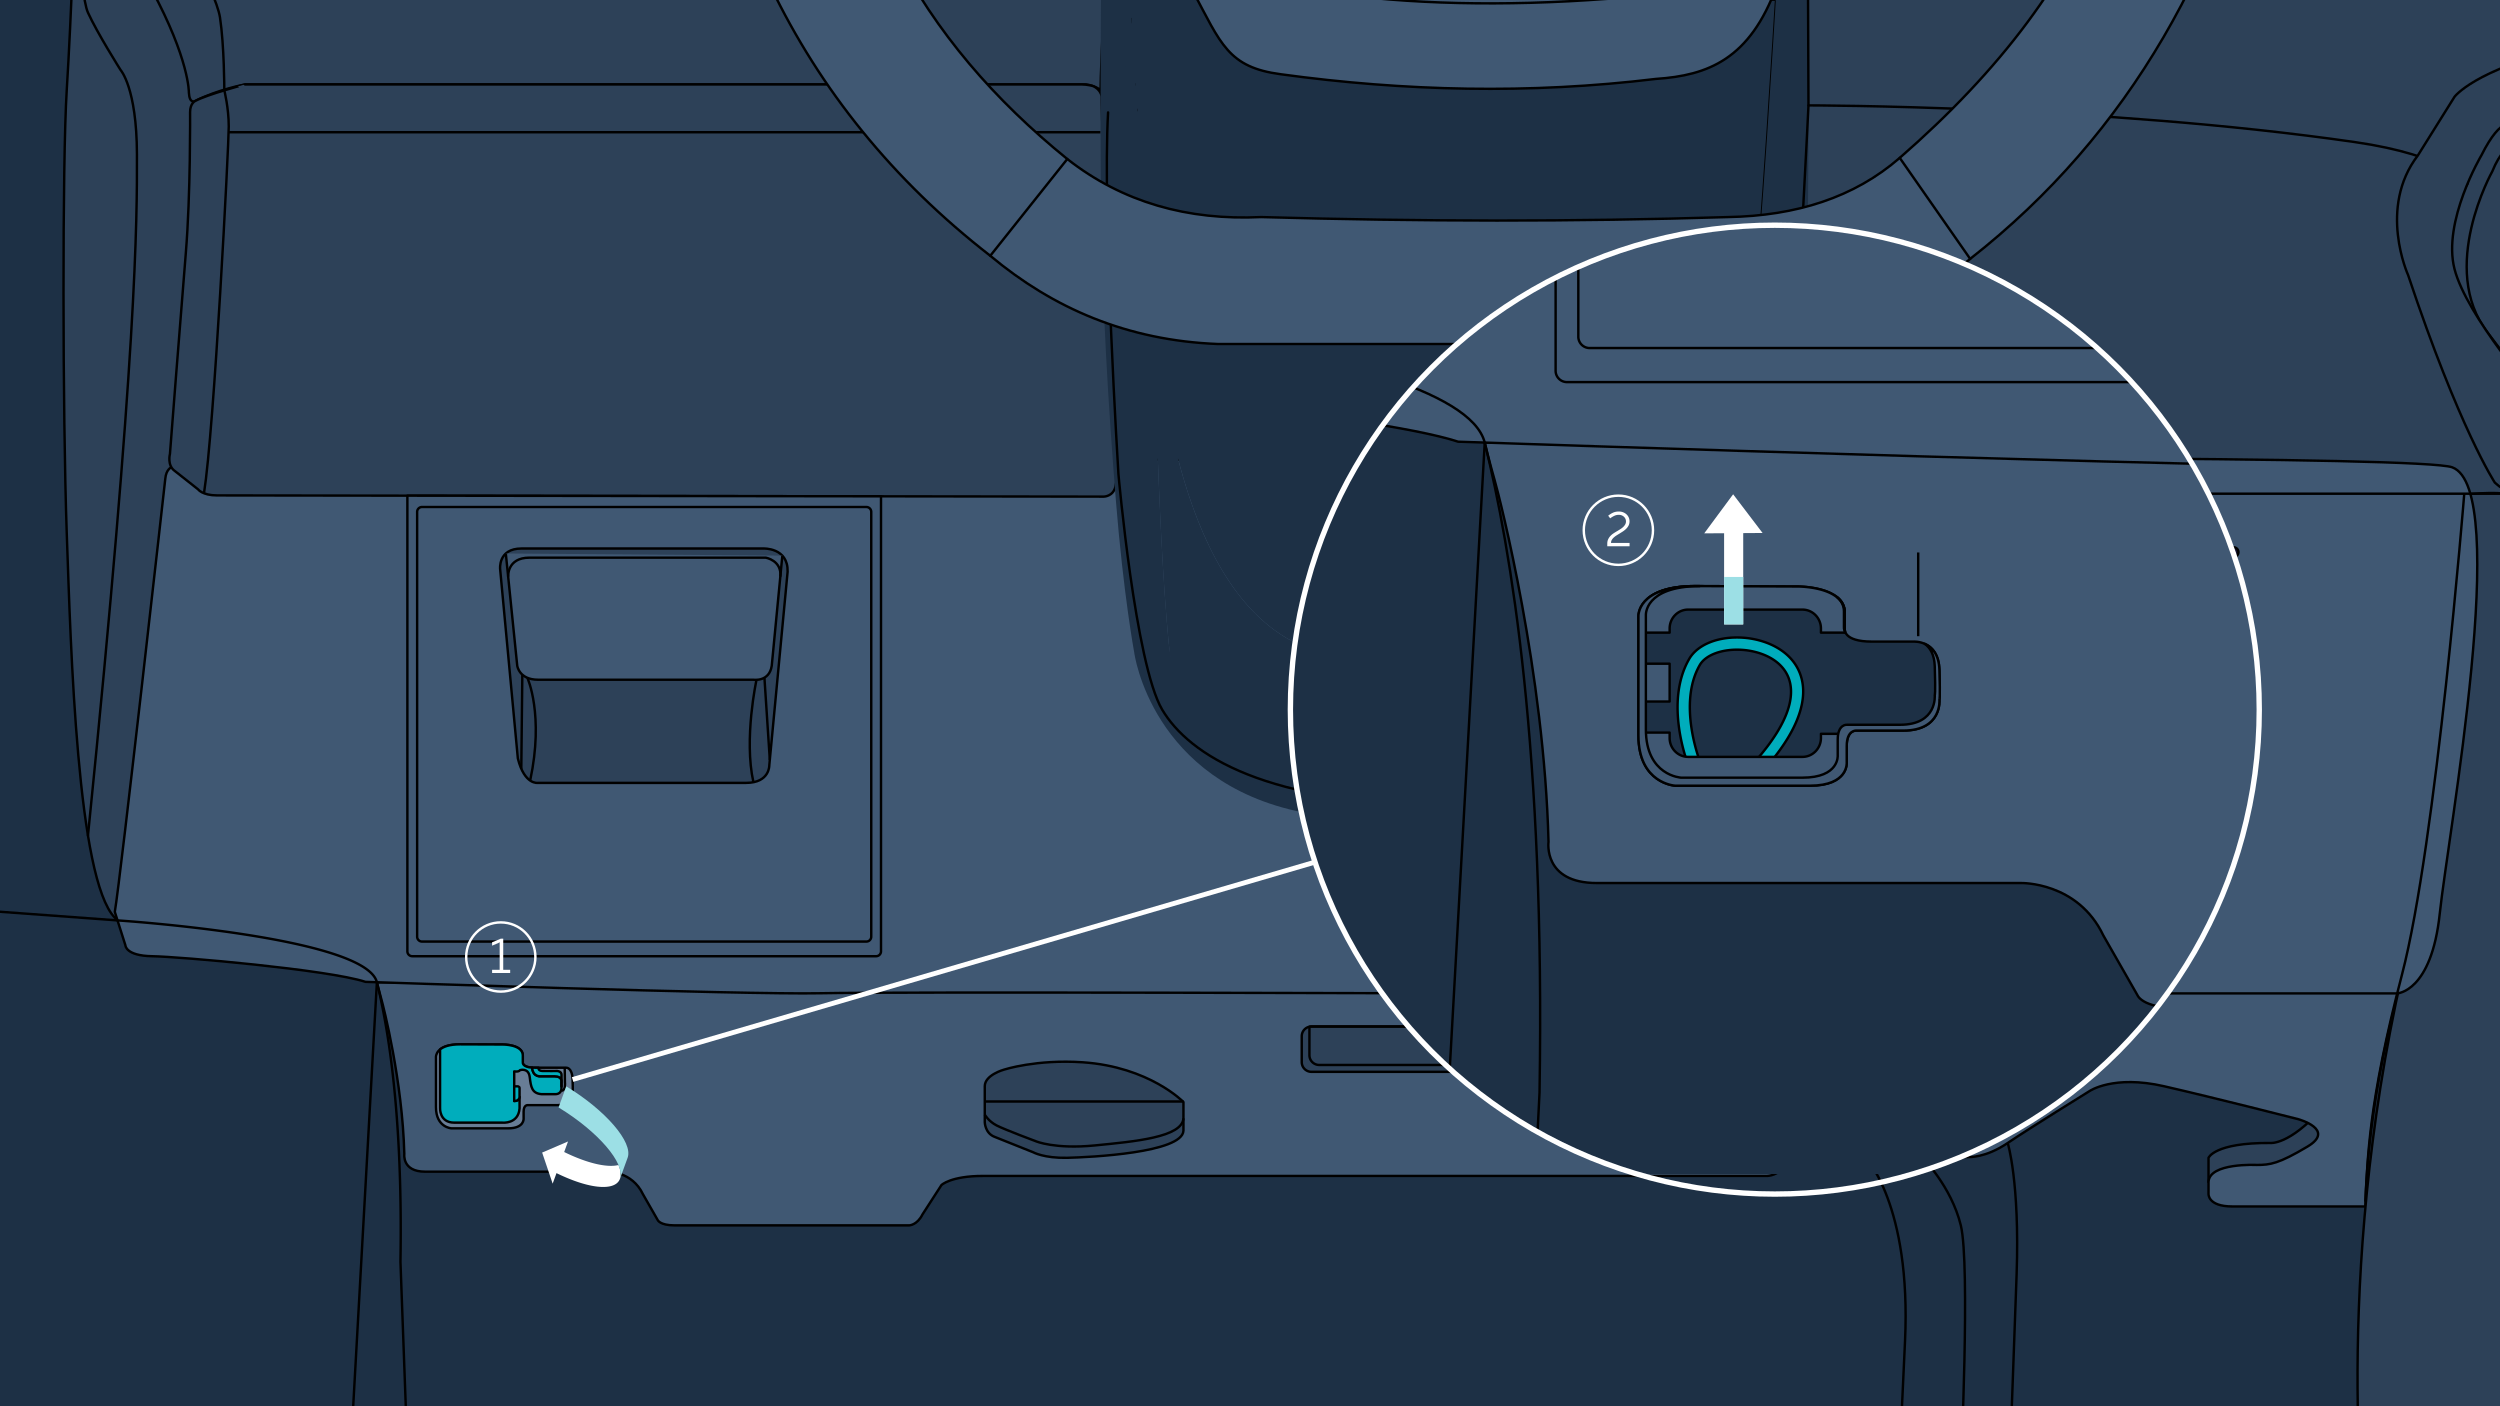 <svg xmlns="http://www.w3.org/2000/svg" xmlns:xlink="http://www.w3.org/1999/xlink" width="1024" height="576" xml:space="preserve"><rect width="100%" height="100%" fill="#808080" stroke="none"/><switch><g><path fill="#1D3045" stroke="#000" stroke-linecap="round" stroke-linejoin="round" stroke-miterlimit="10" d="M-3.973-271.192h1055.487v872.075H-3.973z"/><path fill="#2D4158" stroke="#000" stroke-linecap="round" stroke-linejoin="round" stroke-miterlimit="10" d="M718.104-46.499h339.256v254.167H718.104zM904.61 484.168v-9.916s2.37-6.238 25.226-6.084c0 0 7.774 1.082 21.274-14.168 0 0 18.25 12.5 2.25 25.5s-48.75 4.668-48.75 4.668z"/><path fill="#405873" stroke="#000" stroke-linecap="round" stroke-linejoin="round" stroke-miterlimit="10" d="M154.371 402.326s.738 3.091 1.738 6.591 8.75 34 9.5 63.75c0 0-1 7.25 8.5 7.25h74.75s10-.25 14.5 9.25l6 10.5s.796 2.25 7.023 2.25h95.977s3.25 0 5.5-4.5l7.75-12s3.75-3.75 17-3.75h320.75s3.75.25 6.75-3 5.75-4.5 14-4.75h62.25s6.75.5 16-5.75 33.5-21.25 33.5-21.25 9.75-6.75 30.5-2 55 13.5 55 13.5 15.5 4.25 3.75 11.25-15.25 7.5-20.75 7.5c0 0-19.5-1-19.75 7v4.75s-.5 5.25 9.75 5.25h54.5s0-38.5 13.5-87.5c-152.499-5.499-827.988-4.341-827.988-4.341z"/><path fill="#2D4158" stroke="#000" stroke-linecap="round" stroke-linejoin="round" stroke-miterlimit="10" d="M1040.571 207.668s-7.348 422.786-9.711 460.35c0 0 .445-45.613-62-40.247 0 0-13.558-101.819 15-228.603l19.247-195.75s30.756-5.335 37.464 4.25zM88.621 44.234S62.596-23.245 59.563-88.344s-5.527-76.335-15.203-73.507c0 0-13.069 8.482-13.069 28.272v84.251s-2.135 57.371-3.958 86.332-1.696 132.579 0 181.164S31.694 360.1 47.027 375.884c15.333 15.784 14.798 2.262 18.191-31.665 3.392-33.927 31.54-253.92 23.403-299.985z"/><path fill="#405873" stroke="#000" stroke-linecap="round" stroke-linejoin="round" stroke-miterlimit="10" d="M70.204 191.409s-2.178.759-2.511 4.759c0 0-18.333 164-20.667 177.333l4.333 13.667s0 4.333 11 4.5c11 .167 72 5.5 87.333 10.5 0 0 155.333 5.333 186.333 4.667 31-.667 257 .058 257 .058h388.854s14.054-.475 17.447-32.705c3.393-32.23 29.403-173.872 5.089-182.779-24.313-8.907-934.211 0-934.211 0z"/><path fill="none" stroke="#000" stroke-linejoin="round" stroke-miterlimit="10" d="M461.36 7.334s11 6.667 9.5 16c0 0-1.333 5.833 2.667 9 0 0 4.667 6-1.167 10.5l-9.167 3.167s-1.667.667-4.167-3.167c0 0-6.833-16.333-7.667-20.333-.833-4-1.333-11.667 2.833-13l7.168-2.167z"/><path fill="none" stroke="#000" stroke-linejoin="round" stroke-miterlimit="10" d="M460.064 44.234s1.204-7.066 0-11.566-8.799-19.582-8.799-19.582"/><path fill="none" stroke="#000" stroke-linejoin="round" stroke-miterlimit="10" d="M473.527 32.334s-11.355 2.5-12.928 4.5"/><path fill="none" stroke="#000" stroke-linejoin="round" stroke-miterlimit="10" d="M470.86 23.334s-1.333 5.833 2.667 9c0 0 3.077 3.956 1.11 7.853 2.783-4.472 3.556-7.853 3.556-7.853-1.167-8.833-5.5-18.333-5.5-18.333-3.5-5.333-11.333-6.667-11.333-6.667s11 6.667 9.5 16z"/><path fill="none" stroke="#000" stroke-linejoin="round" stroke-miterlimit="10" d="M468.789 10.274V6.501s.404-3 2.404 0 9.667 20.5 10.333 30.333c0 0-.824 7.279-5.662 1.223m2.329-5.723h2.679m-8.179-18.333h2.465"/><path fill="#2D4158" stroke="#000" stroke-linecap="round" stroke-linejoin="round" stroke-miterlimit="10" d="M453.86-33.832s-3.137 62.333-3.069 70.667c0 0-2.431-1.833-5.931-2.25h-344.5s-11.25 2.083-20.5 6.833c0 0-2.25 1.25-2.5-3.5 0 0 .25-13.5-15.25-42.25l-3.5-6.25s-2.75-2.5-3.25-13.75v-5.5s-.5-4.25 4.75-7l8-2.75s7-1 13.5-1.25h362.5s10.111-.269 9.75 7z"/><path fill="none" stroke="#000" stroke-linejoin="round" stroke-miterlimit="10" d="M68.11-39.582s20.25 35.25 22 46.75 1.765 29.548 1.765 29.548"/><path fill="#2D4158" stroke="#000" stroke-linecap="round" stroke-linejoin="round" stroke-miterlimit="10" d="M79.86 41.418s-2 1-2 4.5c0 0 .25 33.5-1.75 57.75s-6.5 82.25-6.5 82.25-1.25 4.75 2 7l9.5 7.5s1.75 2.5 7.75 2.5l363.25.5s3.75 0 4.75-4l1.25-6.5s-5.44-81.953-6.845-151.351v-2.024s-.389-3.037-3.709-4.331c0 0-2.196-.627-4.571-.627H100.36c0-.001-15.5 4.083-20.5 6.833z"/><path fill="#405873" stroke="#000" stroke-linecap="round" stroke-linejoin="round" stroke-miterlimit="10" d="M166.86 203.025v186.643a2 2 0 0 0 2 2h190a2 2 0 0 0 2-2V203.292l-194-.267z"/><path fill="#405873" stroke="#000" stroke-linecap="round" stroke-linejoin="round" stroke-miterlimit="10" d="M356.86 383.668a2 2 0 0 1-2 2h-182a2 2 0 0 1-2-2v-174a2 2 0 0 1 2-2h182a2 2 0 0 1 2 2v174z"/><path fill="none" stroke="#000" stroke-linejoin="round" stroke-miterlimit="10" d="M91.875 37.003s1.819 7.164 1.819 14.831-5.955 124.071-10.144 150.202M450.791 54.168H93.693"/><path fill="#2D4158" stroke="#000" stroke-linejoin="round" stroke-miterlimit="10" d="M213.61 224.668h99s10.25-.5 10 9.5l-7.5 79.25s.25 7.25-9.5 7.25h-85.25s-5.5 1-8.25-10l-7.25-77.5s-1-8.5 8.75-8.5z"/><path fill="#405873" stroke="#000" stroke-linejoin="round" stroke-miterlimit="10" d="m207.181 226.714 4.679 45.963s.75 5.74 8.5 5.74h88.25s6.5 1.02 7.5-5.74l4.34-45.089"/><path fill="none" stroke="#000" stroke-linejoin="round" stroke-miterlimit="10" d="M208.145 236.19s-.536-7.772 8.714-7.772h96.75s6.656 1.08 6.012 7.772m-105.677 40.139-.422 38.556m99.588-37.312 2.206 33.662m-99.297-33.604s6.928 15.13 1.134 42.083m92.707-41.242s-5.258 24.15-1.254 41.923"/><path fill="#1D3045" d="M472.827 132.162c.211 1.648.445 3.564.71 5.7-.267-2.152-.502-4.079-.714-5.735-3.506-27.397-9.78-131.761-9.78-131.761h6.734s-4.824-4.651-13.845-2.565c0 0-2.057 63.872 2.178 121.2s10.074 124.902 16.748 155.769c0 0 1.855 9.329 8.182 15.898-8.142-25-10.348-158.54-10.348-158.54.043.006.093.026.135.034z"/><path fill="#1D3045" stroke="#000" stroke-linecap="round" stroke-linejoin="round" stroke-miterlimit="10" d="M717.075 132.162c-.211 1.648-.208 1.621.004-.034 3.506-27.397 9.78-131.761 9.78-131.761h-6.734s4.824-4.651 13.845-2.565c0 0 2.057 63.872-2.178 121.2-4.235 57.328-10.074 124.902-16.748 155.769 0 0-1.855 9.329-8.182 15.898 8.142-25 10.348-158.54 10.348-158.54-.043.005-.092.025-.135.033z"/><path fill="#1D3045" d="M740.564-2.737c-4.588 1.13-8.71.161-8.71.161l-6.724 134.704s-3.89 102.684-14.013 140.08c-9.622 35.543-105.834 50.459-115.347 51.85-9.513-1.391-105.726-16.307-115.347-51.85-10.123-37.397-14.013-140.08-14.013-140.08L459.686-2.576s-4.121.97-8.71-.161c0 0-.417 45.17 0 86.048s3.012 83.424 6.094 121.799c3.082 38.375 7.504 62.151 7.504 62.151s6.841 52.974 68.992 65.488c0 0 30.283 5.245 61.438 5.414v.008c.256 0 .511-.003.766-.004.256.001.511.004.766.004v-.008c31.154-.169 61.438-5.414 61.438-5.414 62.151-12.514 68.992-65.488 68.992-65.488s4.422-23.776 7.504-62.151 5.677-80.921 6.094-121.799c.418-40.878 0-86.048 0-86.048z"/><path fill="none" stroke="#000" stroke-linecap="round" stroke-linejoin="round" stroke-miterlimit="10" d="M740.75 43.168s-4.056 84.667-9.056 155.667-13.589 85-13.589 85c-24.411 50.667-123.1 46-123.1 46-76.36 0-108-20.645-118.978-39.167-10.978-18.522-17.917-96.5-17.917-96.5s-6.602-106.296-4.241-148.122"/><path fill="#2D4158" stroke="#000" stroke-linecap="round" stroke-linejoin="round" stroke-miterlimit="10" d="M740.75 43.168s119.61 0 223.61 15c38.756 5.59 46.393 16.955 46.393 16.955-19.107 30.955 5.916 61.164 5.916 61.164s22.691 26.381 2.284 0c-20.408-26.381 1.908-66.119 1.908-66.119 6-15 15.5-14 15.5-14h21v-98h-251.5c-8 5-65.296 39.096-65.296 39.096l.185 45.904z"/><path fill="none" stroke="#000" stroke-linejoin="round" stroke-miterlimit="10" d="M731.845 196.667s1.015 5.113 5.515 5.557h293.5m-21.5 0s-11.5 143.444-25.5 196.944-14 75.5-15 93"/><path d="M916.86 226.158a1.99 1.99 0 0 1-1.99 1.99h-23.02a1.99 1.99 0 0 1-1.99-1.99h0a1.99 1.99 0 0 1 1.99-1.99h23.02a1.99 1.99 0 0 1 1.99 1.99h0zm0 7.52a1.99 1.99 0 0 1-1.99 1.99h-23.02a1.99 1.99 0 0 1-1.99-1.99h0a1.99 1.99 0 0 1 1.99-1.99h23.02a1.99 1.99 0 0 1 1.99 1.99h0zm0 7.52a1.99 1.99 0 0 1-1.99 1.99h-23.02a1.99 1.99 0 0 1-1.99-1.99h0a1.99 1.99 0 0 1 1.99-1.99h23.02a1.99 1.99 0 0 1 1.99 1.99h0zm0 7.52a1.99 1.99 0 0 1-1.99 1.99h-23.02a1.99 1.99 0 0 1-1.99-1.99h0a1.99 1.99 0 0 1 1.99-1.99h23.02a1.99 1.99 0 0 1 1.99 1.99h0zm0 7.52a1.99 1.99 0 0 1-1.99 1.99h-23.02a1.99 1.99 0 0 1-1.99-1.99h0a1.99 1.99 0 0 1 1.99-1.99h23.02a1.99 1.99 0 0 1 1.99 1.99h0z" fill="#131230" stroke="#000" stroke-linecap="round" stroke-linejoin="round" stroke-miterlimit="10"/><path fill="none" stroke="#000" stroke-linecap="round" stroke-linejoin="round" stroke-miterlimit="10" d="M31.291-49.329S32.29-3.1 36.031 5.167 49.385 28.66 49.385 28.66s6.623 7.208 6.704 34.442 0 80.864-20.058 279.142"/><g fill="#1D3045"><path d="M595.004.366H463.043s6.275 104.364 9.78 131.761c3.506 27.397 13.21 127.707 75.085 136.545 0 0 17.092 3.535 47.097 3.535 30.005 0 47.097-3.535 47.097-3.535 61.875-8.838 71.579-109.148 75.085-136.545 3.506-27.397 9.78-131.761 9.78-131.761H595.004z"/><path d="M642.101 268.673s-16.945 3.502-46.701 3.534l-.001.001-.001-.001-.393.001c-30.005 0-47.097-3.535-47.097-3.535-61.85-8.834-71.571-109.066-75.08-136.511-.043-.008-.092-.028-.134-.034 0 0 2.205 133.54 10.348 158.54 0 0 21.667 33.5 112.358 33.5s112.358-33.5 112.358-33.5c8.142-25 10.348-158.54 10.348-158.54a6.042 6.042 0 0 0-.95.246c-3.533 27.736-13.358 127.486-75.055 136.299z"/></g><path fill="none" stroke="#000" stroke-linecap="round" stroke-linejoin="round" stroke-miterlimit="10" d="M738.68 86.32s15.064 25.161 9.026 40.398"/><path fill="#2D4158" stroke="#000" stroke-linecap="round" stroke-linejoin="round" stroke-miterlimit="10" d="M1029.36 51.168s-4.5-4.5-13 12.5c0 0-16 27-11 46.5s34 52.5 34 52.5v37.5s-8.468 6-17.484-2.5c0 0-14.516-22-35.516-85 0 0-12.5-27.5 4-49l15-24s8-11 45.5-20c0 0 6.5 28-21.5 31.5z"/><path fill="#687D96" stroke="#000" stroke-linecap="round" stroke-linejoin="round" stroke-miterlimit="10" d="M205.975 427.834s8.167-.071 8.167 4.5v2.833s-.333 2.167 4.667 2.167h13.008s2.555-.333 2.722 4.833c.167 5.167 0 5.167 0 5.167s.519 5.333-6.231 5.333h-12.167s-1.667-.167-1.667 2.667v2.833s.333 4-6.333 4h-23.234s-6.333-.333-6.333-8.667V433s-.333-5.238 9.833-5.238l17.568.072z"/><g fill="#00ADBC" stroke="#000" stroke-linejoin="round" stroke-miterlimit="10"><path d="M227.142 440.834h-5.653s-3.192.454-3.519-3.523v-.001c-4.119-.229-3.827-2.143-3.827-2.143v-2.833c0-4.571-8.167-4.5-8.167-4.5l-17.568-.071c-4.382 0-6.811.974-8.159 2.081v23.99s-.341 6 5.826 6h19.734s6.5.667 7-5.833v-4.708s0 1.688-2.188 1.688v-12.146s1.854.333 2.354-.5c0 0 3.5-1.167 4 2.833s.833 6.667 4.833 7h5.667s2.5.167 2.5-2.5v-2.495s.5-2.339-2.833-2.339z"/><path d="M211.871 444.965h-1.25v6.015c2.188 0 2.188-1.688 2.188-1.688v-3.625c-.001-.749-.938-.702-.938-.702z"/></g><path fill="#00ADBC" stroke="#000" stroke-linejoin="round" stroke-miterlimit="10" d="M228.246 438.668s-4.125.063-6.063 0-1.563-1.333-1.563-1.333-1.813 0-2.652-.023v.001c.327 3.977 3.519 3.523 3.519 3.523h5.653c3.333 0 2.833 2.339 2.833 2.339v1.79l.027.002v-4.735c.002-1.439-1.754-1.564-1.754-1.564z"/><path fill="none" stroke="#000" stroke-linejoin="round" stroke-miterlimit="10" d="m231.308 437.311.087 6.107s.413 3.313-1.393 3.313"/><path fill="#2D4158" stroke="#000" stroke-linejoin="round" stroke-miterlimit="10" d="M411.229 438.129s-7.869 2.156-7.869 6.791v14.767s.108 4.419 3.934 5.928 15.899 6.359 15.899 6.359 4.419 2.479 13.905 2.264c9.485-.216 47.211-2.048 47.642-11.102v-11.749s-13.932-14.418-41.283-16.276c-18.984-1.289-32.228 3.018-32.228 3.018z"/><path fill="none" stroke="#000" stroke-linejoin="round" stroke-miterlimit="10" d="M403.36 456.561s1.509 2.695 4.85 4.419 16.06 6.467 16.06 6.467 7.761 3.341 24.145 1.725c16.384-1.617 35.786-3.341 36.325-11.102m-81.38-6.898h81.38"/><path fill="#2D4158" stroke="#000" stroke-linejoin="round" stroke-miterlimit="10" d="M679.735 441.668h59.875s13.75.875 15.5 6.75v13.5s-.375 4.875-9.625 6.25-28.063 5.125-28.063 5.125-7.062 1.875-15.687-.875-30-6.75-30-6.75-6.875-.501-7.875-7.875l-.875-6.625s-1-3.625 3.375-5.875 9.375-3.625 13.375-3.625z"/><path fill="none" stroke="#000" stroke-linejoin="round" stroke-miterlimit="10" d="M666.09 445.438s-1.855 2.662-1.105 6.634 1.875 5.721 1.875 5.721 1.75 2.75 8.375 4.25 29.125 6.625 29.125 6.625 5.25 1.75 14.375 0 31.75-6.5 31.75-6.5 4.625-1.452 4.625-4.726"/><path fill="none" stroke="#000" stroke-linejoin="round" stroke-miterlimit="10" d="M664.811 450.168s24.049 2.422 32.799 7.273 17.655 11.754 17.655 11.754"/><path fill="#2D4158" stroke="#000" stroke-linejoin="round" stroke-miterlimit="10" d="M609.642 435.029a4 4 0 0 1-4 4h-68.451a4 4 0 0 1-4-4v-10.574a4 4 0 0 1 4-4h68.451a4 4 0 0 1 4 4v10.574z"/><path fill="none" stroke="#000" stroke-linejoin="round" stroke-miterlimit="10" d="M537.191 420.456c-.27 0-.533.028-.788.079-.03.198-.061.397-.061.604v11.071a4 4 0 0 0 4 4h62.481a4 4 0 0 0 4-4v-11.071c0-.172-.03-.335-.051-.501a3.953 3.953 0 0 0-1.13-.182h-68.451zM-3.973 373.168l52.109 3.831s101.618 6.619 106.236 25.328c4.617 18.708 10.655 54.175 9.655 114.508l2.833 76.978"/><path fill="none" stroke="#000" stroke-linecap="round" stroke-linejoin="round" stroke-miterlimit="10" d="m154.371 402.326-10.106 180.926"/><path fill="none" stroke="#000" stroke-linejoin="round" stroke-miterlimit="10" d="M763.971 473.917s18.937 19.263 16.325 75.4l-2.612 56.137m9.795-131.202s11.754 11.633 15.672 27.666c3.918 16.033 0 98.965 0 98.965m19.209-132.715s4.953 15.827 3.647 53.701c-1.306 37.875-3.647 99.257-3.647 99.257"/><path fill="#405873" stroke="#000" stroke-linecap="round" stroke-linejoin="round" stroke-miterlimit="10" d="M417.668-417.068c131.906-82.492 257.832-81.726 377.9.634 111.305 81.374 146.69 190.253 134.421 316.396-18.638 84.26-57.29 154.587-123.008 206.07-27.997 24.176-62.4 35.018-102.084 34.873h-206.07c-37.062-1.438-67.482-14.634-93.207-36.141-80.071-62.163-118.506-147.956-124.275-252.288 1.18-118.475 51.187-205.37 136.323-269.544zm132.518 155.979c37.635-3.114 74.646-3.227 110.961 0 37.093 2.853 87.738 31.148 157.881 53.895 28.287 12.028 47.585 12.628 51.993-5.707 8.877-34.398-35.349-47.713-53.261-84.33-10.834-14.316-16.638-28.272-17.12-41.848-1.523-11.382-19.287-24.378-37.41-37.41-110.326-72.917-241.577-60.87-337.32 19.656-23.46 17.437-1.902 29.167-22.192 50.091-16.006 27.3-33.569 48.546-53.261 61.504-12.364 16.486-11.096 55.48 22.826 44.384 66.735-19.338 150.669-59.046 176.903-60.235zM469.027-65.64c-6.239-5.389-15.581-7.982-26.631-9.035l-59.919-7.133c-40.518-2.397-41.23 21.274-16.169 61.821 16.933 33.249 41.232 61.127 70.856 85.123 22.716 17.8 49.383 25.212 79.416 23.777 64.955 1.855 128.741 1.95 191.169 0 27.93-.492 51.727-8.004 70.381-24.253 41.213-35.884 70.033-73.978 84.647-114.606 8.039-32.881-10.7-33.764-46.603-29.484-29.017 2.266-60.99 3.358-69.43 13.791-2.833 20.73-9.605 40.61-19.022 59.919-10.938 29.959-28.057 36.617-49.457 38.044-51.878 6.272-103.018 5.023-153.601-1.902-21.637-2.853-24.491-12.364-36.141-34.239-10.583-20.186-17.576-40.742-19.496-61.823z"/><path fill="#405873" stroke="#000" stroke-linecap="round" stroke-linejoin="round" stroke-miterlimit="10" d="M349.031-169.388c2.695-13.553 8.084-17.357 18.229-23.46 17.472-10.875 60.666-26.788 103.853-42.7 29.451-11.988 57.218-22.086 79.073-25.54 37.492-3.126 74.493-3.215 110.961 0 21.527 1.797 50.313 12.44 80.81 25.167 26.321 10.794 52.09 20.522 77.071 28.728 23.433 8.659 40.596 18.747 45.177 31.703 7.321 21.529 10.619 41.03 7.98 57.541-2.001 9.059-12.27 14.518-31.282 16.169l-58.016 7.609c-16.563 2.737-30.119 13.48-40.897 31.624C720.965-27.23 694.975-2.606 658.531-.49c-43.135 3.234-81.589 2.232-115.795-2.615-28.271-6.951-51.747-26.903-70.143-60.632-15.099-25.204-21.756-28.176-53.023-32.337l-55.401-6.895c-14.091-1.346-21.951-7.824-22.351-20.448 1.152-16.358 3.213-31.963 7.213-45.971zm56.59 274.152 31.544-39.629m340.966-.475 28.85 41.372"/><g fill-rule="evenodd" clip-rule="evenodd"><path fill="#FFF" d="m222.063 472.09 10.602-4.548-1.574 4.323c9.274 4.548 17.512 6.523 22.227 5.328 4.012 9.561-5.575 11.858-21.414 5.131a80.09 80.09 0 0 1-3.961-1.814l-1.574 4.322-4.306-12.742z"/><path fill="#9CDFE5" d="M253.932 482.846c2.292-6.297-8.964-19.386-25.141-29.236l3.147-8.645c16.177 9.85 27.433 22.939 25.141 29.236l-3.147 8.645z"/></g><path fill="none" stroke="#FFF" stroke-width="2" stroke-miterlimit="10" d="M721.948 299.434 234.539 442.168"/><defs><circle id="a" cx="726.966" cy="290.668" r="198.425"/></defs><clipPath id="b"><use xlink:href="#a" overflow="visible"/></clipPath><g clip-path="url(#b)"><defs><path id="c" d="M371.349-418.848h986.802v899.709H371.349z"/></defs><clipPath id="d"><use xlink:href="#c" overflow="visible"/></clipPath><g clip-path="url(#d)" stroke="#000" stroke-linejoin="round" stroke-miterlimit="10"><path fill="#1D3045" stroke-linecap="round" d="M239.991-1384.644h2454.015V523.047H239.991z"/><path fill="#405873" stroke-linecap="round" d="M608.144 181.292s1.717 7.187 4.042 15.325 20.344 79.05 22.088 148.219c0 0-2.325 16.856 19.763 16.856h173.794s23.25-.581 33.713 21.506l13.95 24.413s1.849 5.231 16.328 5.231h223.148s7.556 0 12.787-10.463l18.019-27.9s8.719-8.719 39.525-8.719h745.746s8.719.581 15.694-6.975c6.975-7.556 13.369-10.463 32.55-11.044h144.732s15.694 1.163 37.2-13.369c21.506-14.531 77.888-49.406 77.888-49.406s22.669-15.694 70.913-4.65 127.875 31.388 127.875 31.388 36.038 9.881 8.719 26.156-35.456 17.438-48.244 17.438c0 0-45.338-2.325-45.919 16.275v11.044s-1.163 12.206 22.669 12.206h126.713s0-89.513 31.387-203.438c-354.564-12.787-1925.08-10.093-1925.08-10.093z"/><path fill="#2D4158" stroke-linecap="round" d="M455.274-651.276s-60.508-156.889-67.56-308.245c-7.053-151.356-12.849-177.479-35.347-170.905 0 0-30.386 19.72-30.386 65.733v195.884s-4.963 133.388-9.203 200.723-3.944 308.246 0 421.208 10.138 329.992 45.788 366.691 34.406 5.259 42.294-73.621 73.332-590.366 54.414-697.468z"/><path fill="#405873" stroke-linecap="round" d="M412.454-309.093s-5.063 1.765-5.838 11.065c0 0-42.625 381.301-48.05 412.301l10.075 31.775s0 10.075 25.575 10.463c25.575.388 167.401 12.788 203.051 24.413 0 0 361.151 12.4 433.226 10.85 72.075-1.55 597.527.134 597.527.134h904.089s32.676-1.103 40.564-76.039 68.362-404.255 11.832-424.962c-56.53-20.707-2172.051 0-2172.051 0z"/><path fill="#405873" stroke-linecap="round" d="M637.18-282.085v433.946a4.65 4.65 0 0 0 4.65 4.65h441.751a4.65 4.65 0 0 0 4.65-4.65v-433.325l-451.051-.621z"/><path fill="#405873" stroke-linecap="round" d="M1078.931 137.911a4.65 4.65 0 0 1-4.65 4.65H651.13a4.65 4.65 0 0 1-4.65-4.65V-266.64a4.65 4.65 0 0 1 4.65-4.65h423.151a4.65 4.65 0 0 1 4.65 4.65v404.551z"/><path fill="none" stroke-linecap="round" d="M321.981-868.81s2.322 107.483 11.021 126.705c8.699 19.222 31.048 54.619 31.048 54.619s15.399 16.758 15.587 80.077c.189 63.319 0 188.009-46.635 649.007"/><path fill="none" d="m239.991 113.498 121.154 8.907s236.263 15.39 246.999 58.887 24.773 125.956 22.448 266.232l-6.471 130.129"/><path fill="none" stroke-linecap="round" d="m608.144 181.292-23.497 420.653"/><path fill="#1D3045" d="M736.217 240.229s19.407-.169 19.407 10.693v6.733s-.792 5.149 11.089 5.149h16.947s10.321-.792 10.717 11.486c.396 12.278 0 12.278 0 12.278s1.234 12.674-14.806 12.674h-19.195s-3.961-.396-3.961 6.337v6.733s.792 9.505-15.05 9.505h-55.212s-15.05-.792-15.05-20.595v-48.714s-.792-12.447 23.367-12.447l41.747.168z"/><path fill="#00ADBC" d="M720.091 316.775a2.5 2.5 0 0 1-1.857-4.173c16.259-18.051 16.735-29.102 14.272-35.193-3.04-7.52-11.741-10.727-18.871-11.221-7.949-.551-14.951 1.952-17.415 6.229-9.184 15.945.06 39.429.154 39.664a2.5 2.5 0 1 1-4.641 1.861c-.423-1.053-10.229-25.995.154-44.021 3.45-5.989 12.12-9.412 22.093-8.722 8.637.599 19.257 4.679 23.161 14.335 2.997 7.414 2.794 20.443-15.193 40.413a2.49 2.49 0 0 1-1.857.828z"/><path fill="#405873" d="M673.986 271.851h9.897v15.492h-9.897z"/><path fill="#00ADBC" d="M755.624 258.465v-.424s-.023.161 0 .424zm0 .656h.133a3.076 3.076 0 0 1-.133-.656v.656z"/><path fill="#405873" d="M673.986 259.121h9.897v-1.682c0-4.278 3.393-7.745 7.579-7.745h46.818c4.186 0 7.579 3.468 7.579 7.745v1.682h9.764v-.656c-.023-.262 0-.424 0-.424v-6.881c0-11.101-19.407-10.928-19.407-10.928l-41.746-.173c-9.839 0-15.539 2.11-18.84 4.611a10.329 10.329 0 0 0-1.645 5.608v8.843zm71.874 43.153c0 4.278-3.393 7.745-7.579 7.745h-46.818c-4.186 0-7.579-3.468-7.579-7.745v-2.201h-9.897v9.36c0 5.644 4.477 10.219 10 10.219h61.771c5.523 0 10-4.575 10-10.219v-8.857h-9.897v1.698z"/><path fill="#00ADBC" d="M755.279 250.486v6.463s-.123.804.478 1.763c-.198-.619-.133-1.057-.133-1.057v-6.733c0-2.774-1.269-4.825-3.154-6.346 1.688 1.441 2.809 3.356 2.809 5.91z"/><path fill="#405873" d="M794.377 274.289c-.211-6.53-3.229-9.363-6.009-10.584 2.092 1.505 3.948 4.239 4.108 9.21.38 11.785 0 11.785 0 11.785s1.185 12.165-14.211 12.165h-21.737s-3.802-.38-3.802 6.082v6.463s.76 9.124-14.446 9.124h-49.683s-14.446-.76-14.446-19.768v-46.759s-.74-11.793 22.009-11.94l-1.69-.007c-24.159 0-23.367 12.447-23.367 12.447v48.714c0 19.803 15.05 20.595 15.05 20.595h55.212c15.842 0 15.05-9.505 15.05-9.505v-6.733c0-6.733 3.961-6.337 3.961-6.337h19.195c16.04 0 14.806-12.674 14.806-12.674s.396 0 0-12.278z"/></g><path clip-path="url(#d)" fill="none" stroke="#000" stroke-linejoin="round" stroke-miterlimit="10" d="M785.696 226.298v34.289"/></g><use xlink:href="#a" overflow="visible" fill="none" stroke="#FFF" stroke-width="2.198" stroke-miterlimit="10"/><path fill="#FFF" d="M706.192 216.877h7.831v38.88h-7.831z"/><path fill="#9CDFE5" d="M706.192 236.317h7.831v19.44h-7.831z"/><path fill="#FFF" d="m698.048 218.464 11.844-16.008 12.056 15.854z"/><circle fill="none" stroke="#FFF" stroke-miterlimit="10" cx="205.123" cy="391.988" r="14.173"/><path fill="#FFF" d="M201.563 398.545v-1.32h3.1v-11.199l-3.1 1.319v-1.38l3.58-1.5h.98v12.76h2.84v1.32h-7.4z"/><circle fill="none" stroke="#FFF" stroke-miterlimit="10" cx="662.886" cy="217.198" r="14.173"/><path fill="#FFF" d="M658.336 223.754v-1.062c0-.641.109-1.212.33-1.713.22-.5.513-.955.88-1.362a6.976 6.976 0 0 1 1.29-1.111c.493-.334 1.02-.661 1.58-.981.479-.28.937-.561 1.37-.841a7.26 7.26 0 0 0 1.14-.901c.326-.321.587-.661.78-1.021a2.48 2.48 0 0 0 .29-1.182 2.594 2.594 0 0 0-.811-1.893c-.26-.247-.569-.444-.93-.591s-.76-.22-1.2-.22c-.64 0-1.247.133-1.82.4a9.22 9.22 0 0 0-1.699 1.04l-.82-1.08a8.593 8.593 0 0 1 1.96-1.237c.706-.322 1.507-.483 2.4-.483.64 0 1.229.106 1.77.32s1.005.503 1.395.87.689.793.899 1.28c.211.487.316 1.003.316 1.55 0 .654-.134 1.234-.399 1.74-.266.507-.604.96-1.018 1.36-.412.4-.864.76-1.356 1.08-.491.32-.957.613-1.396.88-.426.253-.842.51-1.247.77-.405.26-.771.543-1.097.85a3.972 3.972 0 0 0-.778.99 2.44 2.44 0 0 0-.289 1.19h7.6v1.36h-9.14z"/></g></switch></svg>